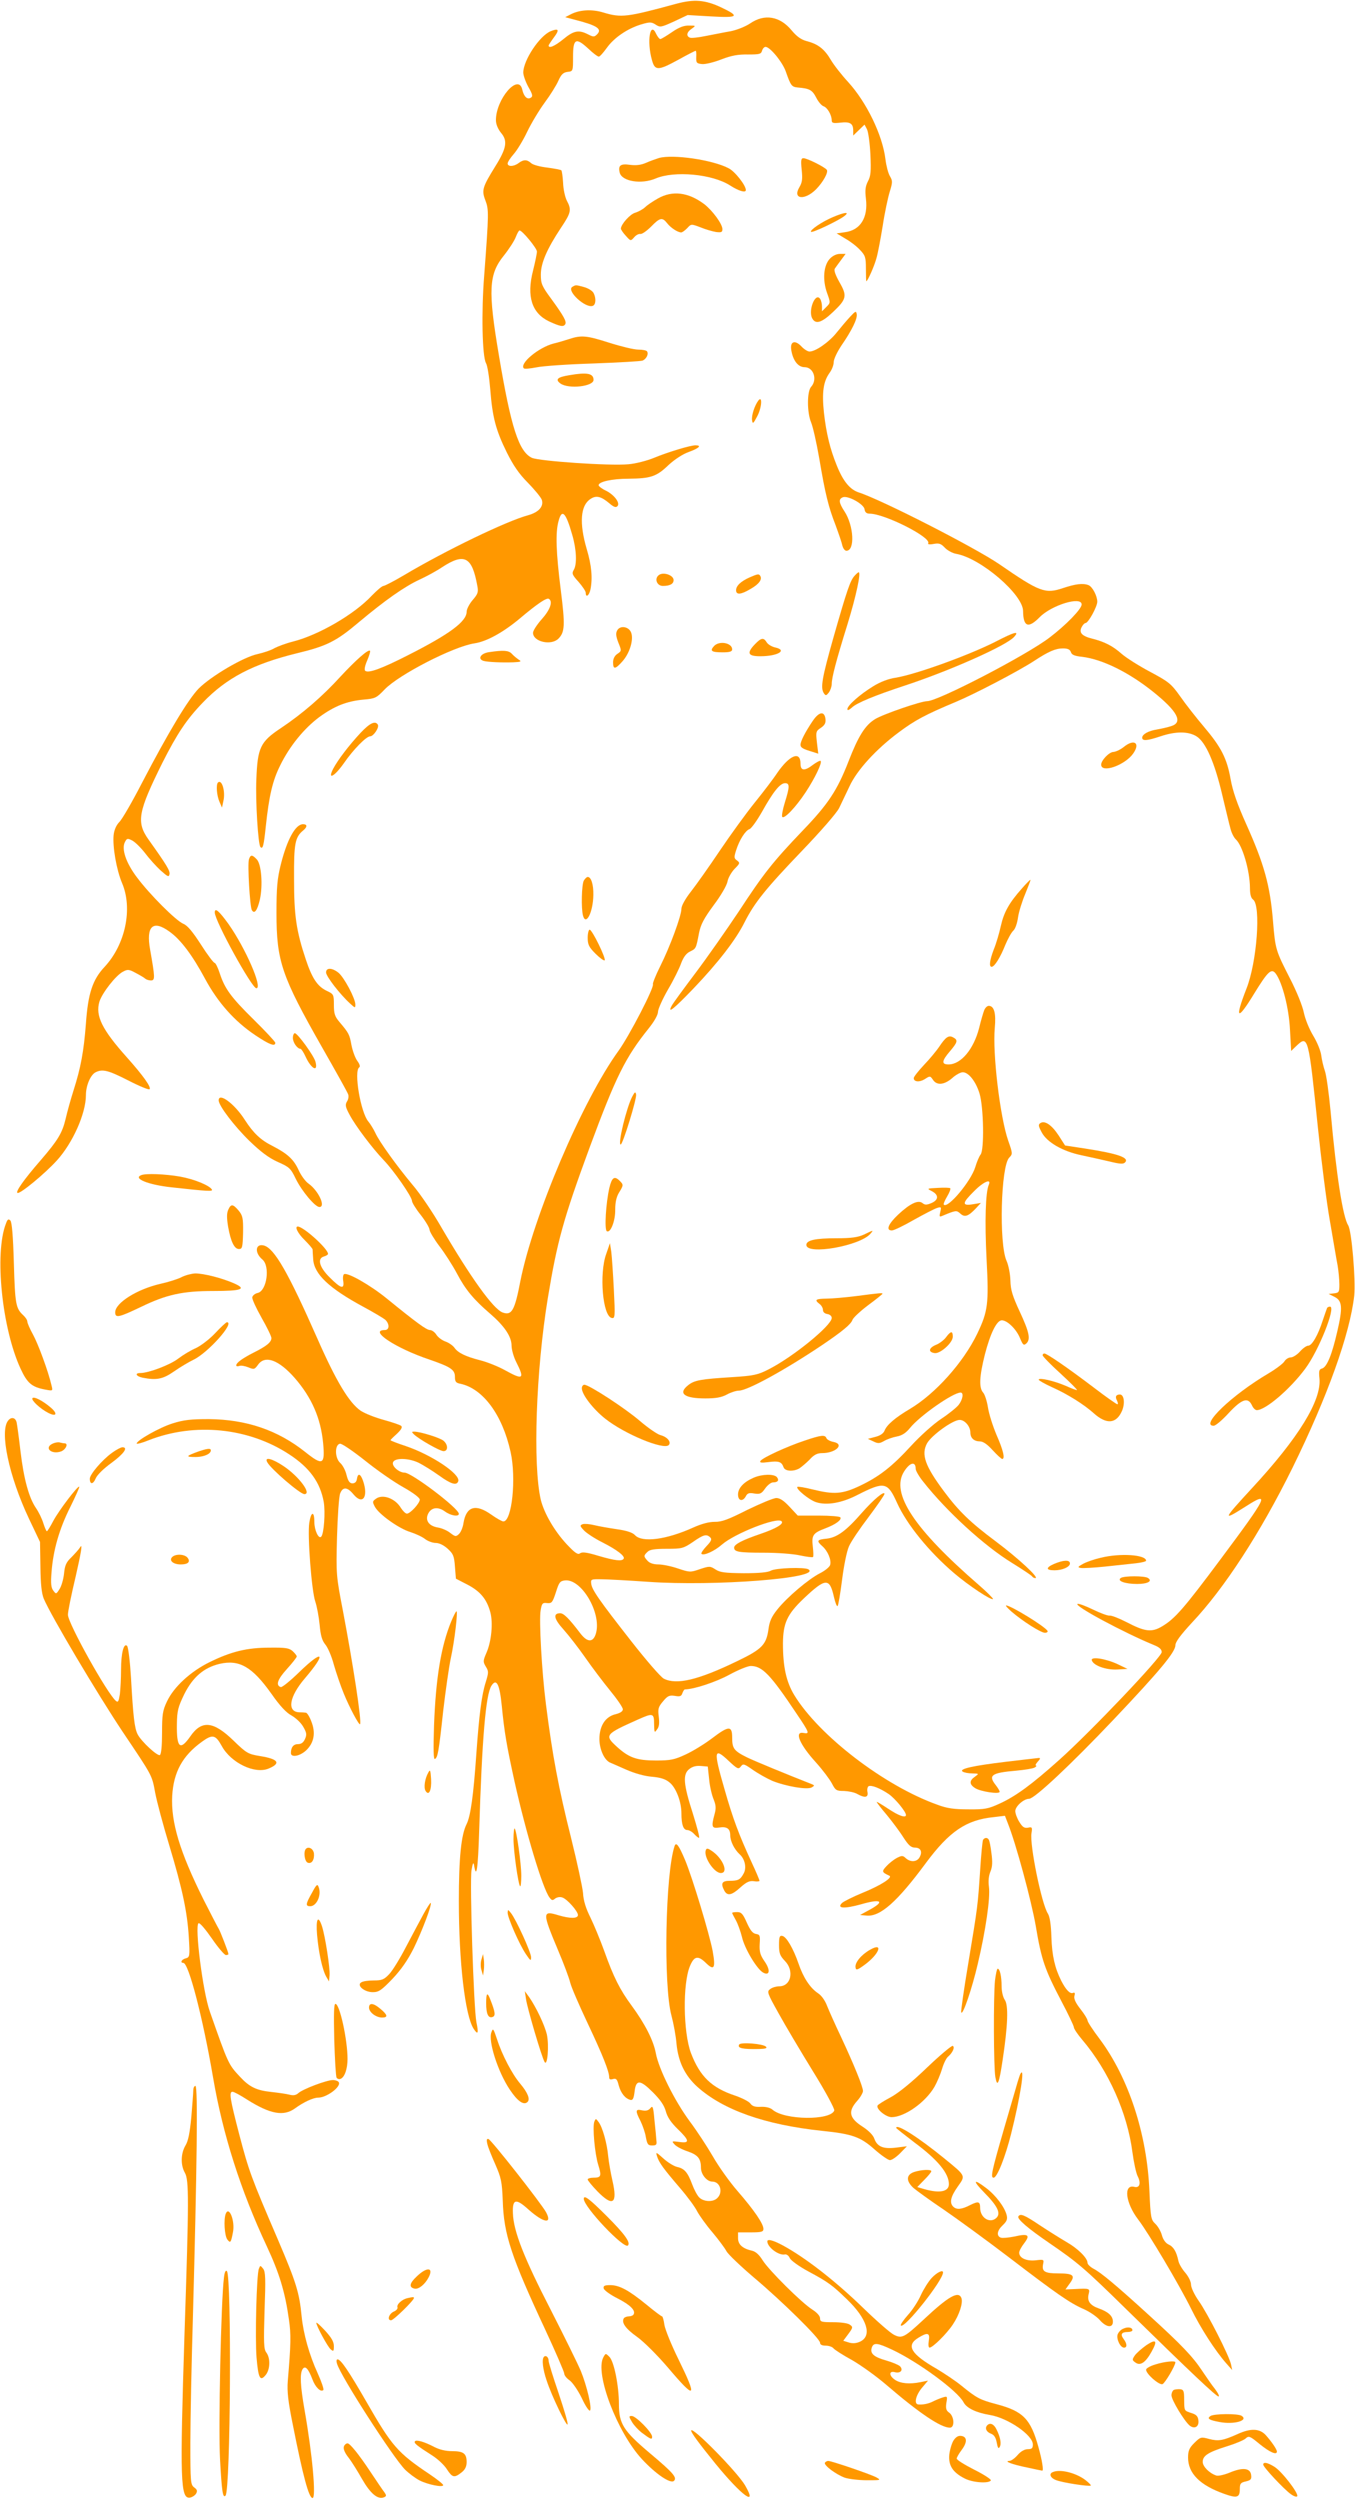 <?xml version="1.0" standalone="no"?>
<!DOCTYPE svg PUBLIC "-//W3C//DTD SVG 20010904//EN"
 "http://www.w3.org/TR/2001/REC-SVG-20010904/DTD/svg10.dtd">
<svg version="1.0" xmlns="http://www.w3.org/2000/svg"
 width="694pt" height="1280pt" viewBox="0 0 694 1280"
 preserveAspectRatio="xMidYMid meet">
<g transform="translate(0,1280) scale(0.1,-0.1)"
fill="#ff9800" stroke="none">
<path d="M3465 12781 c-254 -69 -282 -73 -375 -45 -59 18 -123 14 -168 -10
l-27 -14 45 -12 c118 -30 146 -48 118 -76 -14 -14 -19 -14 -46 0 -47 24 -73
20 -126 -24 -44 -36 -76 -50 -76 -33 0 3 12 21 26 40 31 41 26 50 -16 33 -57
-24 -139 -148 -140 -211 0 -15 12 -48 26 -74 22 -38 24 -49 13 -55 -18 -12
-36 5 -44 41 -19 86 -135 -48 -135 -156 0 -21 10 -45 26 -65 35 -41 29 -79
-30 -173 -65 -105 -70 -121 -50 -173 18 -47 18 -64 -6 -384 -15 -188 -10 -415
9 -449 8 -13 17 -74 22 -135 11 -141 28 -208 85 -323 33 -66 62 -109 108 -155
35 -36 67 -75 71 -87 11 -34 -16 -64 -70 -79 -111 -30 -422 -180 -634 -306
-52 -31 -101 -56 -107 -56 -7 0 -34 -23 -61 -51 -89 -95 -272 -201 -403 -234
-36 -9 -78 -25 -95 -34 -16 -10 -55 -23 -86 -30 -72 -15 -238 -113 -301 -176
-54 -55 -156 -225 -289 -480 -51 -99 -104 -191 -118 -204 -15 -15 -26 -40 -29
-66 -6 -59 14 -177 43 -246 56 -131 17 -315 -89 -429 -62 -66 -85 -136 -96
-291 -11 -143 -26 -225 -64 -344 -14 -44 -32 -109 -40 -144 -17 -72 -40 -110
-129 -213 -86 -99 -130 -162 -117 -166 14 -5 138 97 201 166 81 89 149 240
149 335 0 48 23 102 48 116 36 19 65 12 169 -41 56 -29 105 -49 109 -45 10 10
-33 70 -115 162 -129 144 -163 214 -142 286 14 45 84 135 121 154 24 13 31 12
66 -7 21 -11 43 -24 48 -29 6 -5 19 -9 29 -9 22 0 21 15 -4 157 -22 121 14
155 99 93 58 -41 118 -122 182 -241 65 -121 151 -218 257 -289 73 -49 103 -60
103 -39 0 5 -49 58 -109 117 -119 117 -150 160 -176 240 -9 28 -21 52 -26 52
-5 0 -37 42 -70 94 -42 65 -69 98 -90 106 -38 16 -172 150 -237 237 -57 75
-81 147 -62 182 10 19 13 20 38 7 15 -8 44 -37 65 -64 21 -28 57 -68 80 -89
36 -32 42 -35 45 -19 4 17 -15 48 -107 177 -64 90 -54 142 71 394 75 148 123
221 207 308 121 126 257 197 481 252 154 37 202 61 320 161 134 112 231 180
308 216 35 16 87 44 115 63 116 76 155 55 182 -96 6 -31 2 -41 -24 -71 -17
-20 -31 -47 -31 -60 0 -50 -86 -114 -299 -222 -137 -70 -206 -95 -221 -80 -5
5 -1 26 11 53 10 24 17 46 14 49 -9 9 -73 -48 -152 -133 -91 -100 -195 -190
-306 -264 -104 -69 -118 -100 -124 -261 -5 -111 9 -336 21 -347 12 -13 17 7
27 103 17 160 35 237 74 315 49 100 123 190 201 248 77 56 140 81 226 89 59 5
66 8 108 52 73 76 353 220 460 236 62 9 147 56 232 127 90 76 138 108 149 101
22 -13 7 -56 -36 -104 -25 -28 -45 -59 -45 -70 0 -46 93 -67 130 -30 33 33 35
68 12 250 -24 191 -28 294 -11 353 17 64 37 44 70 -72 22 -75 25 -152 7 -180
-10 -17 -7 -25 25 -60 20 -23 37 -48 37 -56 0 -27 17 -15 24 16 12 59 6 124
-19 208 -39 133 -32 223 19 256 29 20 54 14 97 -22 22 -19 33 -23 41 -15 16
16 -15 58 -59 80 -20 9 -36 22 -37 27 -2 18 68 34 154 34 113 1 143 11 204 70
33 30 73 56 104 67 52 19 68 34 34 34 -26 0 -139 -34 -212 -64 -36 -15 -95
-30 -131 -33 -99 -9 -458 16 -495 33 -67 32 -107 156 -169 526 -56 332 -52
414 26 510 27 34 54 76 61 95 7 18 15 33 19 33 14 0 89 -91 89 -108 0 -10 -9
-54 -20 -98 -34 -132 -6 -218 83 -260 57 -26 73 -29 82 -14 8 13 -7 41 -71
129 -49 66 -54 79 -54 125 0 59 31 131 104 241 51 76 54 91 29 138 -9 18 -18
58 -19 91 -2 32 -6 61 -9 64 -3 3 -35 9 -72 14 -36 4 -74 14 -83 23 -21 19
-39 19 -64 0 -25 -19 -56 -19 -56 -2 0 7 14 29 31 48 17 19 48 70 69 114 21
44 62 112 90 150 29 39 60 89 70 112 15 33 25 42 47 45 28 3 28 3 28 78 0 92
14 100 78 41 24 -23 48 -41 54 -41 5 0 23 20 41 45 37 52 106 99 176 120 44
13 52 13 74 -1 23 -15 28 -14 94 16 l70 33 119 -7 c141 -8 150 0 53 46 -83 39
-139 43 -229 19z"/>
<path d="M3842 12680 c-24 -16 -69 -34 -100 -40 -31 -5 -88 -17 -126 -24 -38
-8 -75 -12 -82 -9 -21 8 -17 29 9 46 22 16 22 16 -14 16 -26 1 -52 -9 -88 -34
-28 -19 -54 -35 -59 -35 -5 0 -14 12 -21 26 -31 69 -49 -37 -22 -133 15 -56
31 -56 137 2 45 25 84 45 87 45 3 0 4 -15 3 -32 -1 -30 2 -33 29 -36 17 -2 62
9 100 24 52 20 87 26 136 25 59 0 67 2 72 19 3 11 11 20 18 20 23 0 87 -78
104 -127 25 -72 30 -78 61 -81 61 -5 74 -13 94 -51 11 -22 28 -42 38 -45 20
-7 42 -45 42 -73 0 -13 8 -15 44 -11 50 6 66 -4 66 -41 l0 -25 29 28 29 28 12
-23 c7 -12 15 -70 18 -129 4 -88 2 -112 -13 -139 -13 -26 -15 -46 -10 -88 12
-97 -28 -162 -108 -172 l-42 -6 45 -27 c25 -14 59 -40 75 -58 27 -28 30 -38
30 -96 0 -35 1 -64 2 -64 7 0 42 80 52 118 7 23 21 98 32 165 10 67 27 146 36
175 15 49 15 56 1 80 -9 15 -19 54 -23 87 -15 124 -97 292 -191 395 -34 37
-74 88 -89 114 -32 54 -64 80 -122 95 -30 8 -52 24 -78 55 -60 73 -139 87
-213 36z"/>
<path d="M3375 11991 c-16 -5 -47 -16 -67 -25 -25 -11 -51 -14 -81 -10 -49 7
-62 -3 -53 -40 11 -45 111 -61 184 -30 96 41 291 23 382 -36 44 -28 80 -39 80
-23 0 24 -56 96 -89 112 -83 43 -285 72 -356 52z"/>
<path d="M4106 11931 c5 -47 3 -65 -12 -90 -36 -61 27 -69 86 -10 36 37 63 86
55 99 -9 14 -101 60 -120 60 -12 0 -14 -10 -9 -59z"/>
<path d="M3370 11784 c-25 -14 -55 -34 -66 -45 -12 -11 -34 -23 -50 -28 -26
-6 -74 -60 -74 -82 0 -4 11 -21 25 -36 25 -28 25 -28 43 -8 9 11 24 19 32 17
9 -1 33 16 55 38 45 46 57 49 82 17 19 -24 54 -47 72 -47 6 0 19 10 31 22 20
22 20 22 68 4 26 -11 62 -21 80 -24 27 -3 32 -1 32 15 0 26 -50 94 -92 127
-82 62 -164 72 -238 30z"/>
<path d="M4265 11688 c-55 -23 -119 -67 -111 -75 6 -7 142 58 171 81 29 23 1
20 -60 -6z"/>
<path d="M4250 11475 c-32 -34 -38 -108 -14 -175 18 -50 18 -50 -4 -72 l-22
-22 0 24 c0 14 -4 31 -9 39 -24 38 -63 -58 -41 -99 17 -32 48 -23 106 32 71
67 74 83 33 154 -21 38 -29 61 -23 69 5 7 19 27 32 44 l23 31 -29 0 c-17 0
-37 -9 -52 -25z"/>
<path d="M2931 11331 c-31 -20 68 -111 105 -97 16 6 18 39 4 66 -6 11 -27 24
-48 30 -44 12 -43 12 -61 1z"/>
<path d="M4354 11178 c-17 -18 -48 -55 -69 -81 -39 -49 -108 -97 -139 -97 -9
0 -28 12 -41 26 -34 36 -60 26 -52 -20 9 -53 35 -86 68 -86 46 0 67 -64 33
-101 -21 -24 -21 -130 0 -181 9 -21 28 -104 42 -185 31 -184 47 -248 84 -343
15 -41 31 -87 34 -102 4 -16 13 -28 21 -28 45 0 38 129 -10 202 -29 44 -31 63
-8 72 26 10 107 -35 111 -61 2 -16 10 -23 26 -23 77 0 318 -122 300 -152 -4
-5 8 -7 28 -3 27 5 37 2 57 -19 13 -14 40 -29 60 -32 125 -23 341 -208 341
-293 1 -81 27 -90 85 -31 61 62 215 109 215 65 0 -23 -81 -106 -164 -169 -117
-90 -572 -326 -627 -326 -32 0 -227 -67 -267 -92 -51 -31 -86 -87 -136 -216
-58 -149 -104 -219 -236 -356 -152 -159 -200 -220 -325 -411 -62 -93 -162
-236 -223 -317 -61 -81 -116 -156 -122 -168 -23 -44 12 -15 113 90 124 130
216 248 261 339 51 100 107 170 293 364 96 100 179 195 191 220 11 23 35 73
53 111 38 83 137 191 253 277 83 62 138 91 291 155 96 40 318 156 400 209 76
50 111 65 149 65 25 0 36 -5 41 -19 4 -14 19 -20 58 -24 104 -13 238 -79 363
-179 126 -101 155 -157 92 -176 -18 -6 -50 -13 -72 -17 -45 -7 -76 -25 -76
-42 0 -18 25 -16 94 7 77 26 142 26 184 0 47 -29 93 -133 132 -300 18 -74 36
-152 42 -172 5 -21 17 -46 28 -56 34 -32 71 -159 72 -247 0 -34 5 -53 16 -61
41 -30 20 -320 -34 -456 -62 -159 -47 -168 41 -23 69 112 87 129 109 100 34
-46 68 -178 73 -288 l6 -108 27 26 c60 57 62 48 110 -419 17 -165 44 -379 61
-475 17 -97 34 -201 40 -231 5 -30 9 -74 9 -97 0 -38 -2 -42 -27 -45 l-28 -3
30 -15 c40 -20 43 -54 14 -178 -27 -118 -53 -182 -78 -189 -15 -4 -17 -12 -13
-52 10 -112 -107 -303 -346 -561 -150 -163 -153 -170 -33 -94 128 82 115 56
-125 -266 -190 -255 -236 -308 -302 -347 -54 -32 -87 -28 -183 22 -39 20 -78
35 -87 33 -9 -1 -47 13 -84 31 -37 18 -72 31 -79 29 -23 -8 240 -149 394 -212
25 -10 37 -21 37 -35 0 -25 -361 -405 -524 -551 -144 -129 -224 -187 -307
-225 -57 -26 -75 -30 -159 -29 -73 0 -110 5 -160 24 -271 97 -605 353 -732
561 -41 68 -58 144 -58 265 1 103 21 148 106 229 112 106 133 108 155 9 7 -30
15 -51 19 -47 4 4 14 65 23 135 9 71 24 146 35 170 10 24 56 92 101 151 44 59
81 112 81 118 0 18 -56 -29 -116 -97 -81 -93 -127 -126 -180 -132 -50 -5 -53
-11 -23 -38 28 -24 48 -71 41 -96 -2 -10 -26 -30 -52 -43 -59 -30 -169 -123
-219 -186 -29 -36 -40 -61 -45 -100 -11 -80 -33 -103 -160 -164 -200 -97 -311
-123 -376 -90 -16 8 -91 95 -167 192 -166 212 -202 264 -205 295 -3 22 0 23
52 22 30 0 138 -6 239 -13 342 -24 894 19 821 64 -20 12 -168 7 -192 -7 -15
-9 -62 -13 -139 -13 -96 1 -121 4 -144 19 -28 18 -31 18 -80 2 -49 -17 -52
-17 -112 3 -35 12 -80 21 -101 21 -25 0 -45 7 -55 18 -21 23 -21 27 -1 46 11
12 36 16 99 16 78 0 85 2 134 35 54 38 70 42 89 23 9 -9 5 -19 -20 -45 -17
-18 -29 -36 -25 -39 11 -11 68 15 105 48 66 57 282 142 305 119 13 -13 -27
-37 -109 -65 -91 -31 -134 -53 -134 -70 0 -22 24 -26 153 -26 67 0 150 -6 185
-14 34 -7 64 -11 66 -8 3 2 2 26 -1 53 -7 59 1 70 65 94 52 20 84 43 76 56 -3
5 -53 9 -111 9 l-107 0 -42 45 c-29 31 -49 45 -68 45 -14 0 -81 -28 -149 -61
-97 -49 -131 -62 -167 -61 -29 0 -67 -10 -109 -29 -137 -62 -262 -79 -299 -39
-12 13 -41 23 -91 30 -40 6 -93 15 -117 21 -24 6 -51 8 -60 5 -15 -6 -14 -10
7 -32 13 -14 56 -42 94 -61 75 -38 118 -71 109 -84 -8 -14 -44 -10 -129 15
-60 18 -83 21 -94 13 -11 -9 -26 1 -70 48 -62 67 -114 157 -131 225 -42 179
-25 664 36 1035 48 290 79 403 214 770 134 362 183 461 302 609 29 36 48 70
48 85 0 14 23 65 51 114 29 49 59 110 68 136 12 31 26 50 45 59 31 15 31 15
46 94 9 45 25 75 75 143 37 49 67 101 71 121 3 19 20 48 36 65 28 28 29 31 13
43 -16 11 -16 17 -5 52 17 54 48 102 69 109 9 3 38 43 64 89 57 102 92 146
118 146 24 0 24 -18 -1 -98 -11 -35 -17 -68 -14 -74 9 -15 69 48 120 125 48
73 86 152 77 161 -3 3 -20 -6 -38 -19 -44 -34 -65 -33 -65 5 0 67 -56 44 -119
-47 -21 -32 -74 -101 -116 -153 -42 -52 -122 -162 -178 -245 -55 -82 -123
-178 -149 -211 -29 -37 -48 -72 -48 -87 0 -36 -59 -196 -109 -295 -23 -46 -39
-87 -37 -91 9 -14 -120 -263 -176 -341 -185 -255 -437 -847 -503 -1180 -29
-151 -44 -177 -91 -160 -48 18 -164 180 -313 435 -44 77 -110 174 -146 216
-82 98 -173 224 -193 269 -9 19 -25 45 -35 57 -40 46 -76 260 -47 278 6 4 2
17 -10 33 -11 15 -24 51 -30 81 -10 55 -13 61 -62 119 -23 27 -28 42 -28 87 0
53 -1 55 -37 72 -48 23 -75 65 -107 161 -49 147 -60 225 -60 412 -1 182 5 214
48 249 21 18 20 31 -2 31 -39 0 -82 -79 -114 -207 -18 -72 -22 -117 -22 -248
0 -246 26 -323 235 -690 69 -121 129 -228 132 -238 4 -10 1 -27 -6 -37 -10
-17 -8 -28 13 -67 30 -57 116 -171 175 -233 53 -55 145 -188 145 -209 0 -8 20
-41 45 -72 25 -32 45 -66 45 -76 1 -10 23 -47 50 -83 28 -36 68 -99 90 -140
43 -82 85 -133 170 -206 73 -63 110 -117 110 -164 0 -20 11 -59 25 -86 43 -85
34 -91 -58 -40 -34 19 -91 42 -127 51 -77 20 -114 38 -133 65 -8 11 -28 25
-45 31 -17 6 -38 21 -47 35 -8 13 -23 24 -33 24 -17 0 -67 36 -223 163 -84 68
-200 134 -217 123 -5 -3 -7 -19 -4 -36 6 -43 -12 -38 -69 19 -54 53 -66 98
-29 108 11 3 20 9 20 13 0 26 -126 140 -155 140 -17 0 0 -35 35 -69 22 -22 40
-43 41 -48 0 -4 1 -27 3 -50 4 -76 81 -149 257 -244 52 -28 102 -58 112 -66
23 -22 22 -53 -2 -53 -85 0 55 -93 228 -151 110 -38 131 -52 131 -89 0 -24 5
-31 28 -35 116 -25 215 -159 257 -349 30 -135 7 -356 -37 -356 -7 0 -35 16
-62 35 -80 57 -128 42 -142 -42 -3 -23 -14 -49 -24 -58 -15 -14 -19 -13 -45 7
-15 12 -43 24 -63 27 -46 8 -66 37 -49 71 16 32 50 37 86 11 30 -22 71 -28 71
-12 0 28 -242 211 -278 211 -29 0 -67 34 -59 53 9 24 81 22 132 -3 22 -11 69
-40 104 -65 61 -44 90 -53 98 -29 12 36 -136 135 -269 180 -43 14 -78 28 -78
30 0 2 15 17 33 33 21 20 29 33 22 40 -5 5 -46 19 -90 31 -44 12 -97 33 -118
47 -59 41 -125 150 -221 368 -150 340 -221 464 -275 478 -44 11 -48 -38 -7
-72 40 -34 23 -160 -24 -171 -14 -3 -26 -13 -28 -22 -2 -9 20 -56 47 -104 28
-49 51 -96 51 -105 0 -21 -24 -41 -90 -74 -57 -29 -90 -52 -90 -66 0 -5 7 -6
15 -3 9 4 29 0 47 -7 29 -12 32 -11 50 14 36 50 106 24 187 -68 88 -101 134
-207 146 -335 10 -110 -2 -116 -91 -45 -142 113 -302 167 -494 169 -91 0 -130
-4 -186 -22 -65 -20 -184 -87 -184 -103 0 -4 28 3 62 17 235 92 512 64 720
-73 104 -68 158 -143 176 -243 9 -53 1 -164 -13 -178 -13 -14 -35 33 -35 75 0
58 -17 55 -26 -4 -10 -65 12 -351 31 -404 8 -24 18 -77 22 -118 5 -55 12 -80
29 -101 13 -15 33 -62 44 -104 12 -42 35 -109 51 -148 29 -71 78 -163 83 -156
10 11 -37 314 -88 582 -34 177 -35 183 -30 375 3 108 10 208 16 224 14 36 37
34 69 -5 47 -56 77 -12 48 71 -13 36 -26 40 -31 9 -2 -15 -10 -23 -23 -23 -14
0 -22 11 -30 42 -5 23 -20 52 -33 63 -28 26 -28 93 -1 98 9 2 66 -37 128 -86
62 -50 150 -111 197 -137 50 -28 84 -54 84 -63 0 -19 -49 -72 -66 -72 -7 0
-20 13 -30 28 -29 50 -94 74 -129 48 -18 -13 -18 -16 -5 -41 21 -39 124 -112
181 -129 27 -9 61 -24 76 -36 14 -11 39 -20 54 -20 18 0 41 -11 61 -29 29 -26
34 -37 38 -92 l5 -62 60 -31 c65 -34 98 -74 116 -140 15 -54 6 -150 -19 -207
-18 -42 -19 -47 -4 -72 15 -24 15 -30 0 -79 -21 -65 -34 -167 -48 -363 -15
-218 -30 -324 -50 -364 -28 -55 -40 -172 -40 -395 0 -313 32 -586 76 -654 22
-33 26 -23 14 34 -14 72 -35 720 -25 779 6 36 10 43 13 25 12 -75 20 -19 26
172 15 484 34 701 63 747 26 40 42 8 53 -104 13 -132 24 -199 66 -390 57 -256
143 -543 178 -590 12 -16 16 -17 29 -6 9 7 25 10 36 6 25 -7 81 -71 81 -90 0
-19 -40 -19 -101 -1 -82 25 -82 14 -1 -179 28 -66 56 -140 62 -165 6 -25 47
-119 90 -210 77 -163 110 -246 110 -276 0 -11 6 -13 19 -9 17 5 22 -1 30 -33
11 -40 34 -68 61 -74 11 -2 16 9 20 42 7 64 28 63 94 -3 38 -38 58 -67 66 -97
8 -30 27 -58 61 -91 61 -59 63 -74 8 -66 -39 5 -40 5 -24 -13 10 -11 39 -26
66 -35 53 -18 69 -37 69 -84 0 -34 30 -71 58 -71 40 0 57 -54 26 -84 -21 -22
-70 -20 -93 3 -10 10 -26 40 -36 67 -23 62 -40 81 -77 89 -17 4 -48 23 -71 44
-37 33 -39 34 -32 11 10 -33 34 -65 117 -162 38 -44 78 -98 89 -121 12 -22 47
-71 78 -107 31 -37 63 -80 72 -97 9 -16 72 -76 140 -134 144 -121 339 -313
339 -334 0 -10 10 -15 29 -15 16 0 34 -6 40 -14 7 -8 49 -35 95 -60 45 -26
125 -83 177 -128 169 -145 278 -218 324 -218 26 0 23 59 -5 78 -14 10 -17 21
-13 49 6 34 5 35 -18 28 -13 -4 -35 -13 -49 -20 -25 -13 -53 -18 -77 -16 -23
2 -13 46 18 84 l32 38 -39 -8 c-55 -11 -102 -7 -130 12 -32 21 -32 48 0 39 29
-7 44 12 25 31 -8 7 -39 20 -70 29 -64 18 -84 36 -74 66 9 27 29 25 105 -11
134 -63 335 -211 365 -269 16 -30 64 -53 135 -65 92 -15 220 -103 220 -151 0
-19 -5 -24 -26 -24 -16 0 -36 -11 -52 -30 -15 -17 -33 -30 -42 -30 -32 -1 16
-19 91 -34 41 -9 75 -16 77 -16 8 0 -1 54 -19 119 -40 146 -79 185 -214 221
-87 23 -102 31 -182 96 -28 23 -85 61 -125 85 -133 76 -159 120 -95 159 48 30
61 26 54 -15 -3 -19 -2 -35 4 -35 16 0 87 70 119 118 34 51 53 111 44 136 -15
38 -66 9 -194 -111 -99 -92 -111 -98 -152 -77 -18 9 -89 71 -158 138 -132 128
-275 241 -387 306 -61 36 -103 50 -103 34 0 -30 59 -74 90 -67 8 2 20 -6 25
-19 6 -12 47 -42 97 -69 99 -53 122 -70 196 -142 103 -99 130 -186 68 -216
-19 -9 -38 -11 -58 -5 l-29 9 26 35 c24 32 24 36 8 47 -9 8 -46 13 -85 13 -61
0 -68 2 -68 20 0 12 -15 29 -40 45 -55 35 -221 200 -254 252 -17 28 -36 45
-54 49 -49 11 -72 32 -72 64 l0 30 65 0 c56 0 65 3 65 18 0 26 -47 95 -132
193 -41 47 -98 127 -127 178 -29 50 -82 131 -118 179 -77 104 -159 268 -174
349 -12 65 -55 150 -124 244 -60 81 -93 147 -140 279 -21 58 -53 135 -71 172
-23 46 -36 86 -38 126 -3 31 -30 156 -60 277 -66 263 -97 429 -130 690 -21
163 -36 431 -27 480 6 36 10 40 33 37 24 -2 28 3 45 55 16 51 21 58 46 61 84
10 187 -164 160 -268 -13 -50 -43 -52 -80 -4 -60 79 -86 104 -104 104 -38 0
-32 -29 16 -82 26 -29 76 -93 111 -143 34 -49 92 -126 128 -170 36 -44 66 -87
66 -97 0 -10 -13 -19 -37 -25 -52 -12 -83 -59 -83 -127 0 -55 27 -112 58 -122
9 -4 46 -20 82 -36 39 -17 90 -32 128 -35 47 -4 72 -13 92 -30 33 -27 60 -99
60 -157 0 -59 10 -86 30 -86 9 0 25 -9 35 -20 10 -11 21 -20 25 -20 5 0 -10
55 -31 123 -49 152 -53 202 -19 229 16 13 35 18 59 16 l36 -3 7 -65 c3 -36 14
-82 23 -103 12 -30 13 -46 5 -75 -18 -66 -15 -75 24 -69 39 6 56 -6 56 -40 0
-30 21 -72 48 -97 27 -24 37 -69 21 -98 -17 -32 -28 -38 -71 -38 -41 0 -48
-13 -28 -51 16 -28 38 -23 82 17 31 28 47 35 69 32 16 -3 29 -1 29 2 0 4 -18
47 -41 96 -64 139 -95 221 -138 372 -58 200 -55 218 21 146 45 -42 50 -44 62
-29 12 16 16 15 62 -17 27 -19 72 -44 99 -56 69 -28 178 -47 202 -34 17 10 16
11 -7 20 -115 45 -290 117 -324 134 -67 33 -76 46 -76 100 0 64 -17 63 -104
-3 -37 -28 -97 -65 -134 -82 -58 -27 -77 -31 -152 -31 -98 0 -138 14 -199 69
-67 61 -63 65 107 141 76 34 82 33 82 -23 1 -45 2 -47 15 -28 11 13 13 32 9
65 -5 40 -3 50 22 79 23 28 32 32 60 28 27 -5 34 -2 39 14 4 10 9 19 13 19 48
1 159 38 227 75 46 25 95 45 110 45 59 0 101 -44 234 -243 67 -99 69 -106 37
-100 -50 10 -21 -59 64 -152 34 -38 70 -86 81 -107 18 -35 23 -38 62 -38 23
-1 53 -7 67 -15 39 -22 58 -19 53 9 -3 13 0 26 5 30 14 8 58 -9 104 -40 33
-23 88 -90 88 -107 0 -17 -37 -4 -91 32 -33 22 -59 37 -59 35 0 -3 23 -33 52
-67 28 -34 67 -86 85 -115 26 -40 39 -52 59 -52 29 0 40 -21 24 -49 -13 -25
-47 -27 -71 -5 -15 14 -20 14 -46 1 -15 -8 -39 -27 -53 -42 -25 -27 -24 -31
15 -49 19 -9 -43 -49 -136 -87 -51 -21 -99 -45 -107 -53 -28 -28 13 -30 99 -6
100 29 123 16 47 -26 l-53 -29 33 -3 c70 -7 157 70 304 269 120 162 207 221
347 235 l58 7 15 -39 c41 -102 120 -394 143 -526 29 -173 46 -222 131 -384 35
-66 64 -127 64 -134 0 -7 19 -36 43 -64 135 -159 231 -375 257 -576 7 -52 19
-108 27 -123 18 -35 10 -61 -17 -54 -57 15 -46 -82 20 -168 52 -68 209 -332
270 -455 50 -102 124 -216 180 -280 l31 -35 -6 29 c-9 43 -120 261 -166 326
-22 31 -39 68 -39 83 0 15 -13 41 -29 60 -16 18 -33 46 -36 63 -10 46 -25 71
-50 82 -15 7 -28 25 -34 47 -5 20 -21 47 -34 59 -22 21 -24 31 -30 167 -12
292 -106 579 -254 778 -35 46 -63 89 -63 96 0 6 -16 33 -36 58 -25 32 -35 53
-31 68 4 14 2 19 -8 15 -15 -6 -36 16 -60 63 -32 64 -47 127 -50 223 -2 64 -8
104 -18 120 -32 49 -94 352 -84 412 5 30 3 33 -18 28 -19 -3 -28 3 -44 29 -12
19 -21 44 -21 56 0 24 43 63 71 63 27 0 212 173 433 406 234 247 316 345 316
380 0 17 26 52 85 116 168 178 352 463 515 793 179 364 294 685 316 881 8 80
-13 332 -31 360 -27 43 -60 250 -90 583 -9 96 -22 190 -30 210 -7 20 -15 55
-18 78 -3 23 -21 67 -41 100 -20 33 -41 84 -48 118 -7 35 -37 109 -71 175 -73
143 -75 148 -87 293 -15 184 -45 292 -137 497 -47 105 -69 169 -80 230 -19
107 -48 164 -137 269 -39 46 -94 116 -121 155 -47 66 -59 75 -154 126 -57 30
-123 72 -146 92 -46 41 -88 62 -151 78 -53 13 -69 31 -54 59 6 12 15 21 20 21
14 0 60 84 60 109 0 30 -25 77 -45 85 -29 11 -67 6 -130 -15 -92 -31 -119 -21
-328 123 -123 84 -603 330 -720 367 -44 15 -79 57 -111 137 -34 83 -54 164
-66 271 -11 104 -3 160 29 204 12 16 21 40 21 55 0 15 18 52 39 84 54 78 83
138 79 161 -3 18 -6 17 -34 -13z"/>
<path d="M2915 11064 c-22 -7 -58 -18 -80 -23 -77 -20 -176 -103 -152 -127 4
-4 33 -1 64 5 32 7 164 16 293 20 129 5 243 11 252 15 19 9 31 33 22 47 -3 5
-23 9 -45 9 -22 0 -88 16 -148 35 -116 37 -143 40 -206 19z"/>
<path d="M2916 10879 c-62 -10 -74 -22 -45 -43 42 -29 169 -15 169 19 0 33
-32 40 -124 24z"/>
<path d="M3884 10749 c-19 -25 -36 -77 -32 -101 3 -20 6 -18 26 20 24 44 28
110 6 81z"/>
<path d="M3375 9856 c-25 -18 -11 -56 20 -56 36 0 55 10 55 30 0 25 -52 43
-75 26z"/>
<path d="M4377 9852 c-22 -24 -38 -70 -108 -315 -59 -209 -68 -259 -49 -287 9
-13 12 -12 25 4 8 11 15 31 15 44 0 33 22 117 81 307 44 143 70 265 57 265 -3
0 -12 -8 -21 -18z"/>
<path d="M3840 9844 c-45 -20 -70 -43 -70 -66 0 -25 25 -23 75 7 42 24 60 48
49 66 -7 12 -12 11 -54 -7z"/>
<path d="M3161 9572 c-8 -14 -6 -31 6 -62 17 -42 17 -43 -5 -58 -14 -9 -22
-25 -22 -43 0 -38 11 -37 49 6 36 41 57 109 44 145 -11 32 -57 40 -72 12z"/>
<path d="M5098 9514 c-139 -70 -407 -167 -511 -184 -36 -5 -80 -22 -115 -44
-67 -41 -132 -98 -132 -117 0 -8 8 -5 23 8 24 24 120 63 272 113 228 75 519
204 559 249 30 33 2 26 -96 -25z"/>
<path d="M3867 9502 c-44 -46 -37 -62 27 -62 90 0 141 31 76 45 -17 4 -36 15
-43 26 -16 26 -28 24 -60 -9z"/>
<path d="M3657 9492 c-23 -25 -13 -32 45 -32 35 0 48 4 48 15 0 34 -67 46 -93
17z"/>
<path d="M2505 9461 c-43 -6 -61 -35 -28 -45 22 -6 93 -9 153 -7 39 2 43 4 26
14 -10 7 -26 20 -35 30 -16 17 -42 19 -116 8z"/>
<path d="M4162 9108 c-37 -55 -62 -103 -62 -121 0 -15 12 -22 63 -37 l28 -9
-7 58 c-6 54 -5 58 21 75 19 13 25 24 23 44 -5 43 -33 39 -66 -10z"/>
<path d="M1847 9048 c-58 -62 -117 -139 -141 -185 -30 -59 7 -39 55 29 49 71
115 138 135 138 17 0 48 46 39 60 -13 21 -41 8 -88 -42z"/>
<path d="M5755 8975 c-16 -13 -40 -24 -52 -25 -22 0 -63 -43 -63 -65 0 -46
122 -3 164 57 38 54 5 77 -49 33z"/>
<path d="M1116 8793 c-10 -11 -6 -66 8 -98 l13 -30 7 33 c12 50 -8 115 -28 95z"/>
<path d="M1275 8400 c-8 -25 5 -244 15 -260 13 -22 28 -2 41 54 16 73 8 179
-15 205 -24 26 -33 26 -41 1z"/>
<path d="M2990 8291 c-11 -21 -14 -142 -4 -179 15 -55 52 18 53 106 1 53 -11
92 -29 92 -5 0 -14 -9 -20 -19z"/>
<path d="M5234 8251 c-65 -73 -92 -121 -108 -192 -8 -37 -24 -91 -36 -120 -22
-58 -25 -89 -11 -89 15 0 45 49 70 112 13 31 31 64 41 73 10 9 20 38 24 67 4
29 21 83 37 121 16 39 28 71 27 72 -2 2 -21 -18 -44 -44z"/>
<path d="M1100 8128 c0 -43 190 -388 213 -388 34 0 -55 204 -142 328 -49 68
-71 87 -71 60z"/>
<path d="M3010 7999 c0 -35 6 -48 40 -82 22 -22 43 -37 47 -34 8 9 -64 157
-77 157 -5 0 -10 -19 -10 -41z"/>
<path d="M1670 7821 c0 -20 72 -113 124 -160 25 -23 26 -23 26 -4 0 31 -58
140 -87 163 -33 26 -63 26 -63 1z"/>
<path d="M5041 7628 c-5 -13 -17 -53 -26 -91 -28 -109 -93 -187 -157 -187 -37
0 -35 18 7 67 40 47 43 58 16 72 -22 12 -38 1 -71 -49 -13 -19 -47 -61 -77
-92 -29 -31 -53 -61 -53 -68 0 -20 30 -22 57 -5 26 17 27 17 41 -3 20 -31 58
-27 99 8 18 17 43 30 54 30 30 0 67 -47 86 -109 21 -70 25 -290 5 -313 -7 -9
-19 -37 -27 -64 -22 -72 -140 -213 -161 -192 -3 3 5 22 17 42 12 20 19 39 16
42 -2 3 -31 4 -63 2 -58 -3 -58 -3 -31 -17 36 -19 35 -45 -3 -61 -24 -10 -33
-10 -45 0 -22 18 -64 -2 -125 -59 -51 -48 -64 -81 -32 -81 10 0 60 24 112 54
52 29 106 57 119 61 22 7 23 5 17 -20 -6 -24 -5 -27 11 -20 70 29 72 29 92 11
22 -20 41 -14 81 29 l24 26 -42 -7 c-56 -9 -55 6 7 67 48 49 91 67 75 32 -16
-37 -21 -186 -11 -380 12 -230 7 -267 -48 -382 -71 -147 -214 -307 -345 -385
-76 -45 -119 -82 -130 -112 -6 -14 -23 -25 -47 -31 l-38 -10 28 -13 c24 -12
32 -11 55 2 15 9 44 19 65 23 27 5 47 18 68 44 50 62 220 181 259 181 17 0 11
-36 -10 -63 -11 -14 -52 -47 -90 -72 -39 -26 -107 -87 -152 -136 -99 -108
-164 -159 -265 -207 -89 -42 -131 -45 -241 -18 -40 10 -75 16 -78 13 -10 -9
59 -66 95 -78 54 -18 132 -5 213 37 138 70 154 67 203 -42 50 -110 163 -249
292 -359 74 -63 191 -141 199 -132 2 2 -30 35 -73 72 -331 287 -452 469 -383
580 30 48 60 55 60 14 0 -9 17 -39 39 -66 119 -151 312 -328 454 -415 53 -33
100 -64 103 -69 3 -5 10 -9 17 -9 22 0 -88 102 -203 188 -130 97 -189 154
-265 256 -97 130 -118 189 -87 246 23 41 132 120 167 120 27 0 55 -34 55 -65
0 -28 19 -45 49 -45 16 0 38 -15 65 -45 23 -25 45 -45 49 -45 16 0 5 46 -29
123 -19 45 -39 108 -44 141 -5 32 -16 66 -24 75 -23 25 -20 83 8 195 28 109
61 176 87 176 28 0 75 -46 93 -91 14 -34 19 -39 31 -29 25 21 17 59 -32 164
-37 80 -47 111 -48 160 -1 34 -10 79 -20 101 -39 89 -29 484 14 528 18 18 18
21 -5 86 -42 121 -81 447 -69 578 7 75 -3 113 -31 113 -8 0 -18 -10 -23 -22z"/>
<path d="M1500 7486 c0 -24 23 -56 39 -56 4 0 16 -18 26 -40 29 -63 65 -82 51
-27 -7 30 -92 147 -106 147 -5 0 -10 -11 -10 -24z"/>
<path d="M3238 7185 c-30 -58 -75 -245 -59 -245 11 0 83 235 79 256 -3 16 -7
14 -20 -11z"/>
<path d="M1120 7166 c0 -27 80 -132 158 -208 57 -55 98 -86 144 -107 60 -26
67 -33 93 -87 31 -63 99 -144 121 -144 34 0 -5 84 -56 120 -16 11 -39 43 -51
70 -25 54 -56 83 -134 123 -60 30 -97 65 -141 133 -52 82 -134 143 -134 100z"/>
<path d="M5329 7050 c-12 -8 -11 -15 6 -47 27 -52 108 -98 204 -118 42 -9 106
-23 144 -32 53 -13 70 -14 79 -5 24 24 -34 45 -202 71 l-105 16 -32 50 c-36
55 -71 79 -94 65z"/>
<path d="M723 6783 c-43 -17 36 -49 154 -62 191 -21 215 -22 208 -11 -13 21
-91 53 -164 66 -76 13 -175 17 -198 7z"/>
<path d="M3121 6718 c-18 -79 -26 -214 -13 -222 19 -11 44 53 43 111 0 37 6
64 19 86 24 39 24 41 4 61 -27 27 -40 18 -53 -36z"/>
<path d="M1169 6606 c-8 -18 -8 -41 -1 -85 14 -79 32 -116 56 -116 17 0 19 9
21 84 1 75 -2 87 -23 113 -29 34 -39 35 -53 4z"/>
<path d="M30 6534 c-59 -152 -20 -535 75 -741 35 -76 58 -95 128 -108 38 -7
38 -7 31 21 -17 74 -69 214 -95 261 -16 29 -29 59 -29 66 0 8 -9 22 -21 33
-38 35 -42 57 -48 266 -4 141 -10 211 -18 219 -10 10 -15 6 -23 -17z"/>
<path d="M4425 6479 c-31 -14 -63 -19 -142 -19 -107 0 -153 -10 -153 -34 0
-54 277 -5 329 58 16 19 16 19 -34 -5z"/>
<path d="M3105 6380 c-37 -102 -18 -319 28 -328 17 -4 18 5 11 145 -4 81 -10
168 -13 193 l-7 45 -19 -55z"/>
<path d="M930 6261 c-19 -10 -67 -25 -107 -34 -120 -27 -233 -98 -233 -146 0
-31 18 -27 133 28 130 63 213 81 369 81 147 0 173 10 107 39 -61 27 -155 51
-199 51 -19 -1 -51 -9 -70 -19z"/>
<path d="M4385 6164 c-55 -7 -124 -13 -152 -13 -56 -1 -63 -6 -36 -27 10 -7
18 -21 18 -31 0 -11 9 -19 23 -21 12 -2 22 -10 22 -20 0 -38 -198 -200 -325
-264 -53 -27 -74 -32 -185 -39 -161 -10 -194 -16 -225 -41 -54 -42 -21 -68 87
-68 54 0 83 5 111 20 20 11 48 20 62 20 43 0 233 104 424 232 105 71 150 108
157 130 3 10 39 44 80 75 41 30 74 57 74 59 0 5 -13 4 -135 -12z"/>
<path d="M6797 6103 c-2 -5 -12 -33 -22 -63 -24 -75 -55 -130 -75 -130 -8 0
-27 -13 -42 -30 -14 -16 -36 -30 -47 -30 -11 0 -26 -9 -33 -21 -7 -11 -44 -39
-83 -62 -186 -110 -350 -267 -279 -267 10 0 44 29 77 65 67 72 99 83 119 40 6
-14 17 -25 25 -25 45 0 171 108 248 212 69 92 159 318 127 318 -6 0 -13 -3
-15 -7z"/>
<path d="M1102 5974 c-29 -31 -73 -64 -98 -76 -26 -11 -66 -35 -91 -54 -41
-32 -152 -74 -194 -74 -31 0 -22 -17 12 -24 71 -14 104 -7 160 32 30 21 75 48
100 60 75 36 214 192 171 192 -4 0 -31 -25 -60 -56z"/>
<path d="M4846 5954 c-10 -14 -34 -33 -53 -40 -37 -16 -40 -37 -6 -42 29 -4
93 53 93 84 0 31 -10 30 -34 -2z"/>
<path d="M5340 5861 c0 -5 40 -47 90 -92 49 -45 88 -84 86 -86 -1 -2 -28 8
-59 22 -58 25 -137 43 -137 31 0 -4 30 -21 67 -38 81 -36 165 -89 215 -134 66
-59 116 -54 145 13 16 39 10 83 -11 83 -20 0 -26 -11 -15 -31 5 -11 6 -19 2
-19 -4 0 -59 38 -120 85 -136 103 -241 175 -254 175 -5 0 -9 -4 -9 -9z"/>
<path d="M2980 5692 c0 -32 58 -107 120 -156 100 -79 299 -161 325 -135 15 15
-7 42 -42 51 -16 4 -64 37 -106 73 -77 66 -260 185 -284 185 -7 0 -13 -8 -13
-18z"/>
<path d="M166 5641 c-7 -10 40 -54 81 -75 43 -22 50 -4 12 28 -41 35 -87 58
-93 47z"/>
<path d="M42 5527 c-45 -54 3 -284 106 -502 l57 -120 2 -126 c1 -89 6 -136 17
-164 37 -88 273 -485 405 -683 154 -229 149 -220 166 -312 9 -47 41 -166 71
-265 69 -229 93 -344 101 -473 6 -99 5 -103 -16 -109 -21 -5 -30 -23 -12 -23
27 0 100 -281 152 -585 50 -294 142 -581 275 -865 65 -139 94 -235 114 -377
11 -75 10 -126 -6 -314 -4 -52 1 -102 26 -225 52 -263 82 -374 101 -374 19 0
-1 224 -41 450 -22 126 -25 187 -10 210 13 20 29 3 50 -52 15 -41 43 -68 56
-55 4 3 -9 42 -29 86 -43 94 -73 201 -82 291 -12 123 -28 174 -122 394 -138
321 -148 349 -198 539 -47 181 -53 217 -34 217 7 0 41 -18 76 -41 118 -74 186
-86 244 -44 44 32 93 55 119 55 44 0 119 57 105 79 -3 6 -17 11 -30 11 -32 0
-154 -46 -177 -67 -12 -11 -26 -13 -45 -8 -15 4 -57 10 -93 14 -76 8 -112 25
-161 78 -59 63 -60 65 -154 333 -36 100 -79 440 -58 453 6 4 36 -32 68 -78 32
-47 65 -85 72 -85 7 0 13 2 13 5 0 9 -43 120 -50 130 -4 6 -39 73 -78 150
-121 243 -167 395 -160 530 7 121 52 205 152 277 55 40 70 36 102 -22 47 -86
169 -145 240 -115 65 27 50 49 -45 64 -60 10 -68 14 -135 79 -103 100 -163
106 -221 22 -53 -76 -71 -59 -69 63 1 68 6 87 38 153 44 88 101 136 181 155
101 23 167 -15 265 -153 44 -63 77 -98 104 -112 21 -12 48 -37 59 -57 18 -31
19 -41 9 -63 -8 -18 -19 -26 -36 -26 -23 0 -36 -16 -36 -46 0 -24 46 -16 78
14 40 38 50 89 27 147 -9 25 -22 45 -28 46 -7 1 -23 2 -36 2 -62 4 -49 80 29
172 114 133 97 154 -27 34 -45 -44 -88 -79 -95 -77 -27 9 -17 39 31 92 28 31
51 60 51 65 0 4 -9 16 -21 27 -18 16 -36 19 -118 18 -116 0 -197 -20 -307 -74
-98 -48 -184 -127 -219 -202 -22 -46 -25 -67 -25 -160 0 -66 -4 -109 -11 -114
-12 -7 -94 68 -114 106 -16 31 -23 92 -34 289 -5 84 -14 158 -20 164 -17 17
-31 -37 -31 -122 0 -43 -3 -99 -6 -125 -6 -37 -9 -44 -20 -35 -44 36 -246 398
-246 441 -1 13 17 102 40 198 28 123 35 168 24 150 -9 -14 -31 -38 -48 -55
-25 -24 -32 -40 -36 -82 -3 -28 -13 -64 -23 -79 -17 -27 -18 -27 -32 -8 -11
14 -14 37 -9 94 8 112 40 223 96 334 27 55 48 101 46 104 -7 7 -104 -121 -133
-175 -15 -29 -30 -53 -33 -53 -3 0 -11 19 -18 41 -7 23 -24 58 -38 78 -36 53
-62 148 -79 290 -8 69 -17 136 -20 149 -6 24 -27 29 -43 9z"/>
<path d="M2120 5456 c26 -25 133 -86 152 -86 23 0 24 32 0 53 -17 15 -119 47
-151 47 -13 0 -13 -2 -1 -14z"/>
<path d="M4121 5424 c-93 -31 -216 -88 -226 -104 -6 -9 4 -11 41 -6 52 7 67 2
77 -26 7 -21 48 -24 80 -7 11 7 35 27 53 45 23 26 40 34 65 34 69 0 116 45 59
57 -17 3 -34 12 -37 19 -7 19 -26 17 -112 -12z"/>
<path d="M273 5410 c-51 -21 -11 -60 41 -41 24 10 37 41 17 41 -5 0 -15 2 -23
4 -7 3 -23 1 -35 -4z"/>
<path d="M573 5361 c-51 -37 -113 -110 -113 -132 0 -31 17 -30 30 1 7 18 41
51 81 80 64 47 87 80 56 80 -8 0 -32 -13 -54 -29z"/>
<path d="M1021 5370 c-70 -25 -73 -30 -20 -30 47 0 85 19 78 38 -3 7 -22 4
-58 -8z"/>
<path d="M1369 5313 c19 -35 168 -163 190 -163 39 0 -26 89 -106 143 -60 40
-101 50 -84 20z"/>
<path d="M3860 5234 c-51 -22 -80 -53 -80 -86 0 -33 24 -38 40 -9 8 16 17 19
44 14 29 -4 36 -1 55 26 12 17 30 31 40 31 25 0 33 11 20 27 -15 17 -75 16
-119 -3z"/>
<path d="M882 4828 c-18 -18 5 -38 44 -38 38 0 51 14 34 35 -15 18 -61 20 -78
3z"/>
<path d="M5637 4824 c-31 -7 -72 -21 -90 -31 -27 -15 -29 -18 -12 -21 11 -2
67 1 125 7 58 6 129 14 158 17 28 3 52 9 52 13 0 31 -133 40 -233 15z"/>
<path d="M5397 4792 c-42 -19 -40 -32 4 -32 40 0 79 17 79 35 0 20 -34 18 -83
-3z"/>
<path d="M5741 4721 c-23 -15 21 -31 83 -31 55 0 81 15 55 31 -18 11 -120 11
-138 0z"/>
<path d="M5180 4549 c58 -50 151 -109 172 -109 10 0 16 5 13 10 -15 24 -190
131 -212 130 -4 -1 8 -14 27 -31z"/>
<path d="M2311 4498 c-52 -126 -79 -290 -88 -532 -4 -127 -3 -177 5 -172 14 9
19 33 42 246 12 102 29 223 39 270 19 87 37 240 29 240 -3 0 -15 -23 -27 -52z"/>
<path d="M5592 4299 c8 -27 74 -50 130 -47 l53 3 -50 24 c-62 29 -140 41 -133
20z"/>
<path d="M5155 3780 c-174 -21 -246 -37 -224 -51 8 -5 30 -9 49 -9 35 -1 35
-1 13 -17 -29 -20 -29 -39 1 -58 27 -18 126 -33 126 -19 0 5 -9 20 -20 34 -40
51 -22 63 104 74 44 4 87 11 95 16 9 5 12 10 7 10 -5 0 -1 9 9 20 14 15 15 20
4 19 -8 -1 -82 -9 -164 -19z"/>
<path d="M2194 3725 c-18 -31 -25 -78 -14 -95 17 -27 31 4 28 61 -3 46 -5 51
-14 34z"/>
<path d="M2630 3384 c0 -61 24 -232 34 -242 3 -3 6 21 6 54 0 61 -24 232 -34
242 -3 3 -6 -21 -6 -54z"/>
<path d="M5035 3380 c-3 -5 -10 -76 -15 -157 -12 -178 -11 -177 -61 -477 -22
-131 -38 -243 -36 -249 7 -21 55 119 85 248 40 169 65 338 57 395 -4 29 -1 57
8 78 10 24 11 49 5 93 -4 34 -10 65 -14 70 -7 12 -21 11 -29 -1z"/>
<path d="M3455 3348 c-47 -140 -58 -711 -16 -868 11 -41 23 -106 26 -145 9
-92 43 -162 107 -220 132 -118 345 -194 638 -225 156 -16 197 -31 269 -95 34
-30 70 -55 79 -55 10 0 33 16 52 35 l35 36 -56 -7 c-66 -8 -96 5 -111 46 -6
18 -29 41 -58 60 -71 45 -78 79 -30 133 17 19 30 42 30 51 0 22 -48 139 -112
276 -30 63 -62 135 -72 160 -10 27 -29 54 -47 65 -40 27 -75 80 -99 151 -27
78 -62 138 -83 142 -14 3 -17 -5 -17 -47 0 -42 5 -55 30 -81 49 -50 32 -130
-29 -130 -15 0 -36 -6 -46 -14 -18 -13 -16 -19 42 -123 33 -60 112 -193 176
-297 64 -103 113 -194 110 -202 -20 -52 -255 -49 -316 4 -11 10 -34 16 -59 15
-31 -2 -45 3 -55 17 -7 10 -42 28 -77 40 -121 40 -181 98 -227 218 -40 107
-43 356 -5 446 21 51 41 55 81 16 43 -42 51 -28 35 61 -16 85 -103 374 -141
465 -32 76 -46 95 -54 72z"/>
<path d="M1567 3334 c-14 -14 -7 -65 9 -71 20 -8 35 14 32 47 -3 24 -27 38
-41 24z"/>
<path d="M3615 3327 c-13 -33 42 -117 77 -117 40 0 12 72 -43 111 -23 16 -30
18 -34 6z"/>
<path d="M1598 3109 c-33 -58 -34 -69 -9 -69 33 0 59 58 43 98 -6 18 -11 14
-34 -29z"/>
<path d="M2168 2998 c-19 -35 -59 -110 -89 -167 -30 -58 -68 -120 -85 -138
-27 -29 -38 -33 -80 -33 -27 0 -56 -4 -64 -10 -25 -15 16 -50 59 -50 31 0 44
9 101 68 45 48 78 95 109 157 43 88 95 225 87 232 -2 2 -19 -24 -38 -59z"/>
<path d="M2600 3007 c0 -26 61 -165 94 -213 23 -34 26 -36 26 -15 0 25 -76
192 -103 226 -15 19 -16 19 -17 2z"/>
<path d="M3750 3006 c0 -3 9 -20 19 -38 10 -18 24 -57 31 -85 13 -59 77 -166
109 -183 34 -18 38 14 6 59 -22 32 -26 49 -24 88 3 43 1 48 -19 51 -17 3 -29
18 -47 58 -20 45 -28 54 -49 54 -15 0 -26 -2 -26 -4z"/>
<path d="M1624 2893 c8 -91 27 -179 47 -214 l14 -24 3 32 c3 35 -22 198 -39
251 -20 60 -32 37 -25 -45z"/>
<path d="M4456 2817 c-46 -26 -79 -67 -74 -91 2 -15 9 -13 45 13 77 56 100
119 29 78z"/>
<path d="M2466 2768 c-5 -16 -5 -40 0 -55 l8 -28 4 28 c2 15 2 39 0 55 l-4 27
-8 -27z"/>
<path d="M5096 2659 c-8 -82 -7 -443 2 -494 10 -55 19 -35 37 86 27 177 31
283 11 310 -9 13 -16 43 -16 69 0 51 -9 90 -20 90 -4 0 -10 -28 -14 -61z"/>
<path d="M2694 2565 c6 -45 80 -296 95 -322 15 -27 24 83 12 140 -12 50 -55
140 -91 192 l-22 30 6 -40z"/>
<path d="M2490 2543 c0 -55 11 -78 33 -70 16 6 14 24 -12 90 -15 39 -21 34
-21 -20z"/>
<path d="M1712 2356 c3 -101 8 -188 12 -194 4 -6 13 -9 20 -6 21 8 36 51 36
102 0 98 -40 282 -62 282 -8 0 -9 -52 -6 -184z"/>
<path d="M1890 2521 c0 -24 36 -51 67 -51 31 0 29 13 -8 44 -36 31 -59 33 -59
7z"/>
<path d="M2517 2395 c-18 -44 33 -203 94 -294 40 -60 72 -82 91 -63 14 14 2
46 -38 94 -41 48 -93 148 -118 226 -19 57 -21 59 -29 37z"/>
<path d="M3786 2332 c-11 -19 17 -25 104 -23 31 1 41 4 33 12 -15 15 -129 24
-137 11z"/>
<path d="M4747 2213 c-79 -76 -146 -130 -185 -151 -34 -18 -64 -37 -67 -42
-10 -17 42 -60 72 -60 67 1 172 75 219 155 13 23 31 65 39 92 8 28 22 56 31
63 23 20 36 48 24 55 -5 3 -65 -47 -133 -112z"/>
<path d="M5227 2183 c-3 -4 -9 -24 -15 -43 -6 -19 -37 -129 -71 -244 -61 -211
-69 -246 -52 -246 18 0 60 106 90 226 46 184 72 347 48 307z"/>
<path d="M990 2098 c0 -13 -5 -74 -10 -137 -8 -83 -16 -123 -30 -146 -24 -40
-26 -100 -3 -140 21 -37 21 -135 -2 -825 -24 -753 -21 -845 28 -838 11 2 25
11 31 20 8 14 6 21 -9 32 -19 14 -20 27 -20 228 0 117 6 407 13 643 21 768 26
1185 13 1185 -6 0 -11 -10 -11 -22z"/>
<path d="M3331 2006 c-10 -12 -22 -15 -43 -11 -34 8 -35 -2 -7 -56 11 -23 24
-60 27 -82 7 -36 11 -42 32 -42 21 0 25 4 22 25 -1 14 -5 61 -10 104 -6 70 -9
77 -21 62z"/>
<path d="M3044 1937 c-10 -26 2 -163 20 -221 18 -58 15 -66 -25 -66 -16 0 -29
-4 -29 -9 0 -5 22 -32 49 -60 80 -82 105 -65 78 53 -9 39 -19 96 -22 126 -6
67 -29 148 -49 175 -14 19 -15 19 -22 2z"/>
<path d="M4590 1905 c0 -2 43 -36 94 -75 120 -89 176 -158 176 -213 0 -38 -46
-48 -124 -26 l-38 11 36 37 c20 20 36 40 36 44 0 11 -53 8 -89 -4 -40 -14 -41
-46 -3 -81 15 -13 85 -64 155 -111 70 -48 221 -158 335 -245 242 -185 310
-233 383 -265 30 -13 66 -38 82 -56 33 -38 67 -42 67 -8 0 29 -23 50 -73 68
-45 16 -60 38 -51 74 7 28 5 29 -70 25 l-49 -2 23 32 c29 40 17 50 -60 50 -69
0 -84 10 -78 45 6 27 5 27 -38 22 -47 -5 -84 12 -84 39 0 9 11 30 26 49 32 42
20 50 -50 34 -30 -6 -61 -9 -70 -6 -24 9 -19 37 10 64 20 19 25 30 20 51 -10
41 -56 102 -105 139 -67 51 -71 39 -9 -24 67 -68 85 -105 62 -128 -33 -32 -84
-1 -84 51 0 32 -9 35 -51 14 -44 -23 -70 -25 -87 -8 -20 20 -13 51 23 102 41
58 44 53 -70 146 -134 109 -245 179 -245 155z"/>
<path d="M2496 1823 c3 -15 22 -63 41 -105 30 -69 34 -88 38 -185 5 -173 43
-287 219 -664 53 -114 96 -214 96 -222 0 -9 12 -24 28 -35 15 -11 43 -52 62
-91 18 -39 37 -68 42 -63 11 11 -16 126 -47 202 -15 36 -85 178 -155 315 -137
266 -190 401 -193 493 -3 74 15 78 81 18 77 -68 122 -75 89 -13 -26 47 -280
370 -295 375 -9 3 -11 -4 -6 -25z"/>
<path d="M2990 1542 c0 -42 206 -259 226 -239 15 15 -17 59 -107 149 -90 90
-119 112 -119 90z"/>
<path d="M1156 1465 c-11 -30 -6 -111 8 -131 16 -21 19 -17 29 36 12 58 -20
139 -37 95z"/>
<path d="M5216 1452 c-8 -13 48 -61 159 -137 146 -100 180 -129 395 -340 331
-324 459 -445 471 -445 6 0 -2 17 -18 38 -16 20 -45 62 -65 92 -48 73 -105
133 -273 286 -171 156 -247 219 -286 239 -16 9 -29 22 -29 29 0 25 -50 74
-108 107 -31 18 -93 57 -137 86 -79 53 -99 61 -109 45z"/>
<path d="M1326 1184 c-12 -28 -20 -356 -12 -455 9 -105 18 -124 46 -90 24 28
26 87 4 116 -13 17 -14 49 -9 215 6 162 5 198 -7 214 -15 18 -15 18 -22 0z"/>
<path d="M1147 1138 c-15 -119 -29 -765 -20 -931 9 -163 14 -199 28 -185 26
25 32 1125 7 1150 -6 6 -12 -5 -15 -34z"/>
<path d="M2135 1145 c-38 -35 -42 -57 -11 -63 21 -4 53 22 72 59 26 51 -10 53
-61 4z"/>
<path d="M4773 1138 c-17 -18 -42 -58 -56 -88 -13 -30 -43 -77 -67 -103 -23
-26 -40 -51 -36 -54 18 -18 216 231 216 272 0 15 -30 1 -57 -27z"/>
<path d="M3092 1083 c2 -9 33 -32 71 -51 65 -33 94 -62 82 -82 -3 -6 -15 -10
-25 -10 -10 0 -22 -5 -25 -10 -13 -22 9 -53 68 -95 35 -25 103 -93 157 -156
143 -169 154 -161 55 41 -36 73 -68 152 -72 176 -3 24 -9 44 -12 44 -4 0 -40
27 -81 61 -91 74 -138 99 -185 99 -29 0 -36 -4 -33 -17z"/>
<path d="M2085 1033 c-27 -7 -55 -32 -49 -47 2 -6 -6 -16 -18 -21 -26 -11 -37
-45 -15 -45 13 0 117 102 117 114 0 6 -4 6 -35 -1z"/>
<path d="M1620 907 c0 -15 58 -123 74 -136 14 -12 16 -10 16 17 0 22 -12 43
-45 79 -24 26 -44 44 -45 40z"/>
<path d="M5753 877 c-13 -5 -25 -19 -29 -30 -7 -23 14 -67 33 -67 17 0 16 20
-2 44 -18 24 -11 36 21 36 13 0 24 4 24 9 0 15 -24 19 -47 8z"/>
<path d="M5872 793 c-23 -16 -50 -40 -59 -52 -15 -22 -15 -25 2 -37 25 -19 52
-1 83 55 32 57 24 67 -26 34z"/>
<path d="M3090 730 c-44 -82 71 -383 197 -520 72 -78 148 -129 165 -112 17 17
-4 41 -124 142 -135 114 -158 150 -158 251 0 93 -25 219 -49 242 -19 19 -19
19 -31 -3z"/>
<path d="M2786 733 c-12 -12 -6 -64 14 -122 26 -80 103 -238 107 -224 3 7 -19
79 -46 160 -28 82 -51 156 -51 165 0 19 -14 31 -24 21z"/>
<path d="M1726 698 c19 -65 287 -480 348 -542 20 -20 54 -45 75 -56 44 -22
121 -37 121 -24 0 5 -30 29 -67 54 -167 112 -195 144 -327 374 -91 158 -131
216 -147 216 -6 0 -7 -9 -3 -22z"/>
<path d="M5918 694 c-27 -8 -48 -20 -48 -27 0 -22 67 -80 84 -74 13 5 66 95
66 112 0 9 -54 4 -102 -11z"/>
<path d="M6013 564 c-7 -3 -13 -16 -13 -28 0 -24 65 -131 93 -155 25 -20 49
-6 45 26 -2 21 -11 30 -33 37 -41 14 -39 10 -40 69 0 45 -3 52 -20 54 -11 1
-26 -1 -32 -3z"/>
<path d="M6200 430 c-20 -13 -8 -21 47 -31 74 -14 150 8 112 32 -19 12 -140
11 -159 -1z"/>
<path d="M3237 399 c10 -17 32 -40 48 -53 48 -36 55 -39 55 -22 0 22 -83 106
-104 106 -16 0 -16 -2 1 -31z"/>
<path d="M5057 383 c-14 -14 -6 -34 17 -43 17 -6 26 -19 31 -46 5 -27 9 -34
15 -23 10 16 4 51 -17 92 -13 26 -32 34 -46 20z"/>
<path d="M3540 355 c0 -11 39 -64 125 -170 134 -164 218 -225 151 -110 -41 70
-276 308 -276 280z"/>
<path d="M6340 338 c-76 -34 -99 -38 -146 -26 -43 12 -45 11 -77 -20 -26 -26
-32 -40 -32 -75 0 -81 61 -142 186 -186 64 -23 79 -19 79 24 0 29 4 34 31 40
25 6 30 11 27 33 -4 36 -44 40 -110 12 -27 -11 -57 -18 -68 -15 -35 11 -70 46
-70 70 0 32 29 50 125 80 42 13 85 31 94 39 17 16 22 14 74 -29 51 -41 87 -57
87 -37 0 11 -28 52 -58 85 -31 33 -76 35 -142 5z"/>
<path d="M4884 305 c-9 -14 -19 -47 -22 -73 -5 -56 18 -91 79 -122 40 -21 123
-27 134 -10 3 5 -35 30 -85 55 -49 25 -90 50 -90 57 0 6 12 26 26 45 29 39 28
67 -3 71 -15 2 -27 -5 -39 -23z"/>
<path d="M2125 300 c-6 -9 10 -22 90 -73 28 -18 61 -49 74 -70 28 -43 38 -45
75 -16 18 14 26 30 26 53 0 44 -16 56 -75 56 -32 0 -65 8 -90 21 -53 28 -94
39 -100 29z"/>
<path d="M1767 283 c-13 -13 -7 -35 21 -70 15 -20 45 -68 67 -107 42 -73 79
-104 110 -93 15 6 15 10 4 26 -8 10 -41 59 -73 107 -59 89 -104 144 -116 144
-4 0 -10 -3 -13 -7z"/>
<path d="M4225 191 c-7 -13 56 -60 102 -77 21 -7 72 -13 113 -13 72 0 74 0 48
15 -30 16 -229 84 -246 84 -6 0 -13 -4 -17 -9z"/>
<path d="M6470 181 c0 -13 106 -126 141 -151 15 -11 30 -16 33 -11 9 14 -80
129 -117 151 -35 22 -57 26 -57 11z"/>
<path d="M5393 143 c-22 -8 -14 -30 15 -41 31 -13 173 -35 179 -28 2 2 -11 15
-29 29 -48 36 -128 56 -165 40z"/>
</g>
</svg>
